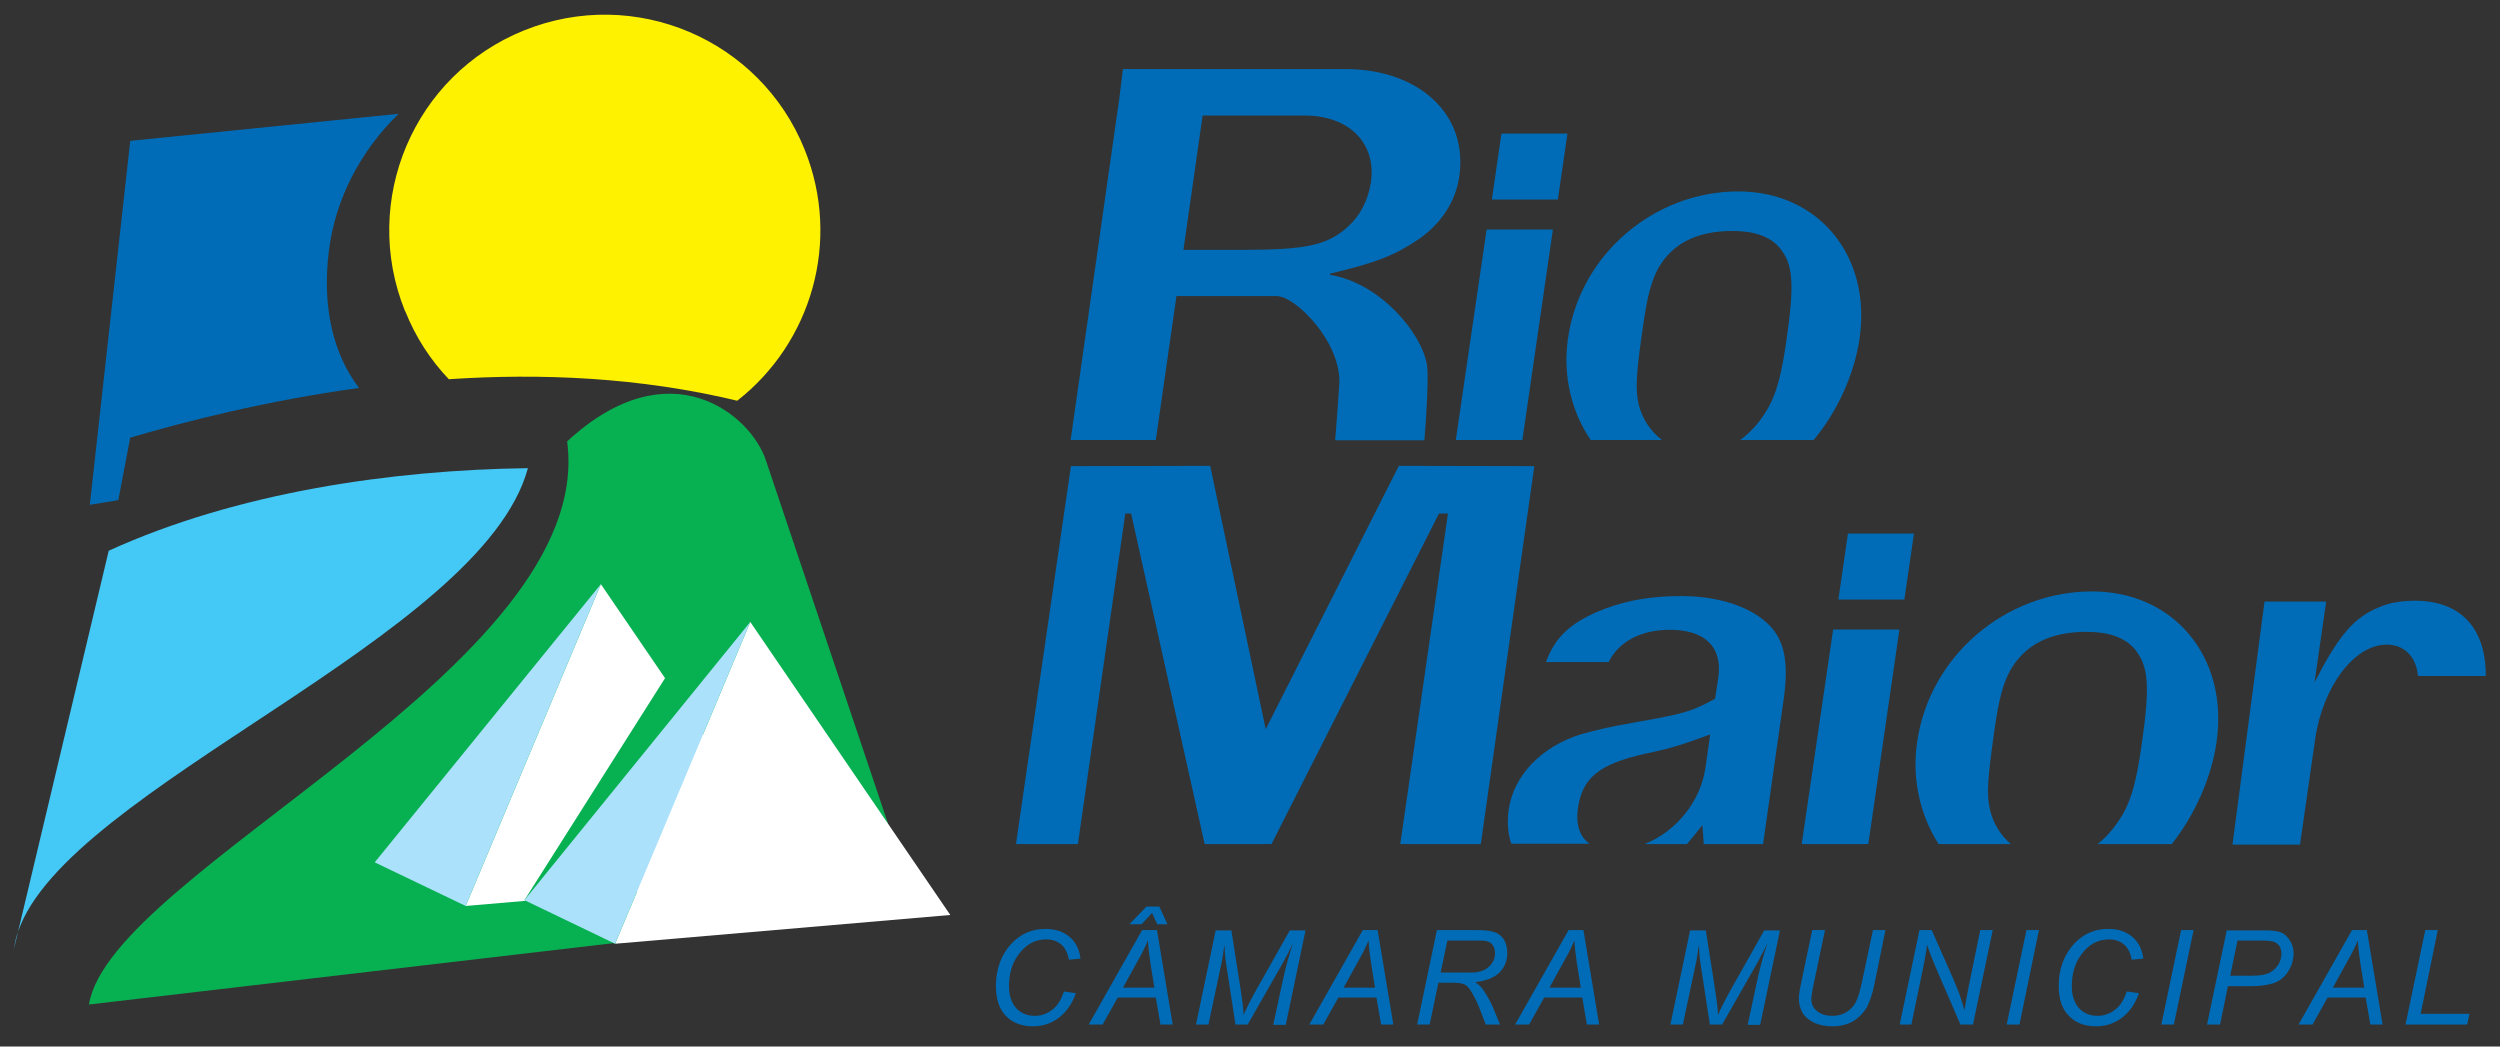 <svg width="86" height="36" viewBox="0 0 86 36" fill="none" xmlns="http://www.w3.org/2000/svg">
<rect x="0" y="0" width="86" height="36" fill="#333333" stroke="none"/>
<g clip-path="url(#clip0_125_9767)">
<path fill-rule="evenodd" clip-rule="evenodd" d="M50.08 15.135L51.14 7.895H53.42L52.37 15.135H50.08ZM51.65 4.595H53.92L53.59 6.865H51.32L51.65 4.595Z" fill="#006CB7"/>
<path fill-rule="evenodd" clip-rule="evenodd" d="M45.93 15.135C45.97 14.645 46.02 14.015 46.07 13.245C46.17 11.795 44.57 10.185 43.92 10.185H40.47L39.76 15.135H36.83L38.5 3.415L38.63 2.375H46.27C48.82 2.375 50.51 3.945 50.2 6.065C50.08 6.925 49.58 7.685 48.81 8.225C47.97 8.785 47.38 9.025 45.75 9.415V9.455C47.49 9.735 48.92 11.475 49.09 12.565C49.14 12.875 49.09 14.065 49 15.145H45.93V15.135ZM41.37 3.975L40.71 8.595H42.72C44.9 8.595 45.65 8.445 46.35 7.815C46.79 7.425 47.06 6.905 47.16 6.265C47.35 4.925 46.41 3.975 44.88 3.975H41.38H41.37Z" fill="#006CB7"/>
<path fill-rule="evenodd" clip-rule="evenodd" d="M54.72 15.135C54.06 14.175 53.75 12.905 53.94 11.635C54.35 8.765 56.89 6.585 59.8 6.585C62.54 6.585 64.38 8.785 63.97 11.635C63.8 12.835 63.22 14.145 62.39 15.135H59.86C60.27 14.845 60.6 14.435 60.84 14.005C61.1 13.535 61.28 12.925 61.45 11.735C61.74 9.725 61.68 9.085 61.22 8.525C60.89 8.135 60.35 7.945 59.6 7.945C58.37 7.945 57.53 8.375 57.04 9.235C56.81 9.665 56.67 10.165 56.53 11.155C56.28 12.855 56.25 13.395 56.37 13.915C56.49 14.385 56.76 14.825 57.17 15.135H54.72Z" fill="#006CB7"/>
<path fill-rule="evenodd" clip-rule="evenodd" d="M55.34 22.775H53.18C53.47 22.005 53.92 21.425 55.25 20.925C56.04 20.635 56.86 20.505 57.84 20.505C59.21 20.505 60.39 20.925 60.98 21.635C61.41 22.165 61.53 22.895 61.35 24.115L60.65 29.035H58.61C58.59 28.795 58.58 28.565 58.56 28.385C58.34 28.665 58.18 28.865 58.03 29.035H56.58C57.65 28.605 58.5 27.585 58.67 26.395L58.83 25.265C57.87 25.615 57.52 25.735 56.61 25.925C55.03 26.275 54.43 26.745 54.28 27.805C54.2 28.375 54.35 28.795 54.68 29.025H51.99C51.87 28.685 51.84 28.285 51.9 27.845C52.07 26.675 53.03 25.675 54.4 25.255C54.86 25.125 55.3 25.015 56.32 24.835C57.86 24.565 58.19 24.485 59 24.035L59.11 23.305C59.26 22.265 58.66 21.665 57.44 21.665C56.45 21.665 55.7 22.065 55.34 22.765" fill="#006CB7"/>
<path fill-rule="evenodd" clip-rule="evenodd" d="M61.98 29.035L63.06 21.655H65.34L64.27 29.035H61.98ZM63.57 18.355H65.84L65.51 20.625H63.24L63.57 18.355Z" fill="#006CB7"/>
<path fill-rule="evenodd" clip-rule="evenodd" d="M34.95 29.035L36.84 16.035L41.63 16.025L43.54 25.085L48.12 16.025L52.78 16.035L50.94 29.035H48.17L49.81 17.665H49.5L43.74 29.035H41.44L38.91 17.665H38.71L37.08 29.035H34.95Z" fill="#006CB7"/>
<path fill-rule="evenodd" clip-rule="evenodd" d="M66.69 29.035C66.06 28.065 65.76 26.805 65.95 25.525C66.37 22.575 68.98 20.345 71.97 20.345C74.78 20.345 76.67 22.605 76.25 25.525C76.08 26.725 75.51 28.025 74.71 29.035H72.16C72.53 28.745 72.82 28.365 73.05 27.965C73.32 27.475 73.5 26.855 73.67 25.635C73.97 23.575 73.91 22.915 73.44 22.335C73.1 21.935 72.55 21.735 71.78 21.735C70.52 21.735 69.66 22.175 69.15 23.065C68.91 23.505 68.77 24.015 68.62 25.035C68.37 26.785 68.33 27.335 68.46 27.875C68.57 28.315 68.81 28.725 69.17 29.035H66.71H66.69Z" fill="#006CB7"/>
<path fill-rule="evenodd" clip-rule="evenodd" d="M76.8 29.035L77.9 20.695H80.02L79.62 23.475C80.45 21.855 80.98 21.235 81.85 20.885C82.2 20.735 82.61 20.665 83.08 20.665C84.65 20.665 85.52 21.615 85.51 23.255H83.18C83.12 22.605 82.72 22.175 82.1 22.175C80.99 22.175 79.9 23.615 79.64 25.435L79.12 29.055H76.79L76.8 29.035Z" fill="#006CB7"/>
<path fill-rule="evenodd" clip-rule="evenodd" d="M36.6 34.105C36.51 34.375 36.39 34.585 36.21 34.725C36.02 34.875 35.82 34.945 35.6 34.945C35.33 34.945 35.12 34.855 34.96 34.685C34.8 34.505 34.71 34.255 34.71 33.925C34.71 33.505 34.81 33.145 35.03 32.845C35.28 32.495 35.6 32.315 35.99 32.315C36.2 32.315 36.37 32.375 36.51 32.495C36.64 32.605 36.73 32.785 36.77 33.015L37.17 32.975C37.13 32.665 37.01 32.415 36.8 32.235C36.58 32.045 36.31 31.955 35.96 31.955C35.49 31.955 35.11 32.125 34.79 32.465C34.44 32.845 34.26 33.335 34.26 33.915C34.26 34.365 34.37 34.705 34.6 34.945C34.83 35.185 35.14 35.305 35.54 35.305C35.87 35.305 36.16 35.205 36.42 35.015C36.68 34.815 36.88 34.535 37.01 34.165L36.58 34.105H36.6Z" fill="#006CB7"/>
<path fill-rule="evenodd" clip-rule="evenodd" d="M38.63 33.975L39.16 33.015C39.31 32.755 39.41 32.535 39.49 32.355C39.5 32.575 39.53 32.845 39.58 33.165L39.71 33.975H38.63ZM37.45 35.245H37.93L38.45 34.315H39.76L39.92 35.245H40.34L39.8 31.995H39.29L37.45 35.245ZM38.86 31.795H39.27L39.63 31.405L39.81 31.795H40.16L39.88 31.185H39.44L38.85 31.795H38.86Z" fill="#006CB7"/>
<path fill-rule="evenodd" clip-rule="evenodd" d="M41.15 35.245H41.57L42.01 33.175C42.05 33.015 42.08 32.785 42.12 32.495C42.13 32.745 42.15 32.975 42.18 33.165L42.5 35.245H42.92L44.13 33.125C44.27 32.875 44.38 32.655 44.48 32.445C44.33 32.895 44.22 33.305 44.14 33.675L43.8 35.255H44.23L44.91 32.005H44.37L43.23 34.025C43.02 34.405 42.87 34.695 42.78 34.915C42.77 34.655 42.73 34.395 42.69 34.115L42.36 32.005H41.82L41.14 35.255L41.15 35.245Z" fill="#006CB7"/>
<path fill-rule="evenodd" clip-rule="evenodd" d="M46.22 33.975L46.75 33.015C46.9 32.755 47 32.535 47.08 32.355C47.09 32.575 47.12 32.845 47.17 33.165L47.3 33.975H46.22ZM45.04 35.245H45.52L46.04 34.315H47.35L47.51 35.245H47.93L47.39 31.995H46.88L45.04 35.245Z" fill="#006CB7"/>
<path fill-rule="evenodd" clip-rule="evenodd" d="M49.56 33.445L49.79 32.355H50.85C51.02 32.355 51.14 32.365 51.2 32.395C51.27 32.425 51.33 32.465 51.37 32.545C51.41 32.615 51.43 32.695 51.43 32.795C51.43 32.905 51.4 33.015 51.34 33.105C51.28 33.205 51.2 33.285 51.1 33.345C50.99 33.405 50.86 33.445 50.7 33.455C50.61 33.455 50.43 33.455 50.16 33.455H49.56V33.445ZM48.75 35.245H49.18L49.48 33.805H49.98C50.16 33.805 50.28 33.825 50.36 33.855C50.44 33.885 50.51 33.955 50.59 34.075C50.69 34.235 50.79 34.425 50.88 34.645L51.11 35.245H51.6L51.35 34.635C51.26 34.435 51.15 34.235 51.02 34.045C50.96 33.955 50.87 33.875 50.75 33.785C51.14 33.735 51.42 33.625 51.59 33.445C51.76 33.265 51.85 33.055 51.85 32.785C51.85 32.595 51.81 32.445 51.73 32.315C51.65 32.195 51.54 32.105 51.4 32.065C51.26 32.015 51.06 31.995 50.79 31.995H49.43L48.75 35.245Z" fill="#006CB7"/>
<path fill-rule="evenodd" clip-rule="evenodd" d="M53.3 33.975L53.83 33.015C53.98 32.755 54.08 32.535 54.16 32.355C54.17 32.575 54.2 32.845 54.25 33.165L54.38 33.975H53.3ZM52.12 35.245H52.6L53.12 34.315H54.43L54.59 35.245H55.01L54.47 31.995H53.96L52.12 35.245Z" fill="#006CB7"/>
<path fill-rule="evenodd" clip-rule="evenodd" d="M57.47 35.245H57.89L58.33 33.175C58.37 33.015 58.4 32.785 58.44 32.495C58.45 32.745 58.47 32.975 58.5 33.165L58.82 35.245H59.24L60.45 33.125C60.59 32.875 60.7 32.655 60.8 32.445C60.65 32.895 60.54 33.305 60.46 33.675L60.12 35.255H60.55L61.23 32.005H60.69L59.55 34.025C59.34 34.405 59.19 34.695 59.1 34.915C59.09 34.655 59.05 34.395 59.01 34.115L58.68 32.005H58.14L57.46 35.255L57.47 35.245Z" fill="#006CB7"/>
<path fill-rule="evenodd" clip-rule="evenodd" d="M62.34 31.995L61.97 33.765C61.91 34.045 61.88 34.235 61.88 34.355C61.88 34.545 61.93 34.695 62.01 34.845C62.1 34.995 62.24 35.095 62.41 35.185C62.59 35.265 62.8 35.305 63.05 35.305C63.31 35.305 63.54 35.245 63.74 35.135C63.94 35.015 64.08 34.865 64.2 34.685C64.31 34.485 64.4 34.235 64.47 33.905L64.86 31.995H64.43L64.05 33.785C63.98 34.115 63.91 34.345 63.83 34.495C63.74 34.645 63.63 34.755 63.49 34.835C63.34 34.915 63.19 34.945 63.03 34.945C62.82 34.945 62.65 34.895 62.51 34.785C62.37 34.675 62.31 34.535 62.31 34.365C62.31 34.285 62.33 34.165 62.36 33.995L62.78 31.995H62.34Z" fill="#006CB7"/>
<path fill-rule="evenodd" clip-rule="evenodd" d="M65.33 35.245H65.75L66.16 33.275C66.22 32.965 66.27 32.705 66.29 32.495C66.37 32.755 66.49 33.045 66.63 33.375L67.44 35.245H67.87L68.55 31.995H68.12L67.73 33.905C67.67 34.195 67.62 34.485 67.58 34.755C67.51 34.505 67.44 34.305 67.39 34.155C67.29 33.905 67.16 33.585 66.99 33.215L66.45 31.995H66.03L65.35 35.245H65.33Z" fill="#006CB7"/>
<path fill-rule="evenodd" clip-rule="evenodd" d="M69.03 35.245H69.47L70.14 31.995H69.71L69.03 35.245Z" fill="#006CB7"/>
<path fill-rule="evenodd" clip-rule="evenodd" d="M73.16 34.105C73.07 34.375 72.95 34.585 72.77 34.725C72.58 34.875 72.38 34.945 72.16 34.945C71.89 34.945 71.68 34.855 71.52 34.685C71.36 34.505 71.27 34.255 71.27 33.925C71.27 33.505 71.37 33.145 71.59 32.845C71.84 32.495 72.16 32.315 72.55 32.315C72.76 32.315 72.93 32.375 73.07 32.495C73.2 32.605 73.29 32.785 73.33 33.015L73.73 32.975C73.69 32.665 73.57 32.415 73.36 32.235C73.14 32.045 72.87 31.955 72.52 31.955C72.05 31.955 71.67 32.125 71.35 32.465C71 32.845 70.82 33.335 70.82 33.915C70.82 34.365 70.93 34.705 71.17 34.945C71.4 35.185 71.71 35.305 72.11 35.305C72.44 35.305 72.73 35.205 72.99 35.015C73.25 34.815 73.45 34.535 73.58 34.165L73.15 34.105H73.16Z" fill="#006CB7"/>
<path fill-rule="evenodd" clip-rule="evenodd" d="M74.35 35.245H74.78L75.46 31.995H75.03L74.35 35.245Z" fill="#006CB7"/>
<path fill-rule="evenodd" clip-rule="evenodd" d="M76.72 33.565L76.97 32.355H77.8C78.02 32.355 78.16 32.375 78.24 32.405C78.32 32.445 78.38 32.495 78.42 32.555C78.46 32.625 78.48 32.705 78.48 32.815C78.48 32.955 78.44 33.085 78.36 33.205C78.28 33.325 78.17 33.415 78.05 33.475C77.92 33.535 77.71 33.565 77.44 33.565H76.72ZM75.93 35.245H76.37L76.64 33.925H77.45C77.66 33.925 77.88 33.905 78.08 33.855C78.18 33.835 78.27 33.805 78.36 33.755C78.45 33.705 78.53 33.645 78.61 33.555C78.7 33.455 78.76 33.345 78.82 33.215C78.87 33.075 78.9 32.935 78.9 32.805C78.9 32.645 78.86 32.495 78.78 32.365C78.7 32.235 78.61 32.145 78.49 32.085C78.37 32.035 78.19 32.005 77.96 32.005H76.6L75.92 35.255L75.93 35.245Z" fill="#006CB7"/>
<path fill-rule="evenodd" clip-rule="evenodd" d="M80.25 33.975L80.78 33.015C80.93 32.755 81.03 32.535 81.11 32.355C81.12 32.575 81.15 32.845 81.2 33.165L81.33 33.975H80.25ZM79.07 35.245H79.55L80.07 34.315H81.38L81.54 35.245H81.96L81.42 31.995H80.91L79.07 35.245Z" fill="#006CB7"/>
<path fill-rule="evenodd" clip-rule="evenodd" d="M82.75 35.245H84.87L84.95 34.875H83.27L83.86 31.995H83.43L82.75 35.245Z" fill="#006CB7"/>
<path fill-rule="evenodd" clip-rule="evenodd" d="M4.48 4.845L13.71 3.915C12.41 5.185 11.53 6.835 11.31 8.655C11.08 10.545 11.45 12.165 12.35 13.345C9.15 13.785 6.39 14.495 4.48 15.055L4.07 17.205L3.09 17.365L4.48 4.855V4.845Z" fill="#006CB7"/>
<path fill-rule="evenodd" clip-rule="evenodd" d="M13.93 10.695C12.4 6.895 14.23 2.575 18.03 1.045C21.83 -0.485 26.15 1.345 27.68 5.145C28.95 8.295 27.91 11.795 25.36 13.785C22 12.975 18.59 12.835 15.44 13.045C14.81 12.385 14.3 11.605 13.94 10.705" fill="#FFF200"/>
<path fill-rule="evenodd" clip-rule="evenodd" d="M3.74 18.945C8.15 16.935 13.49 16.165 18.16 16.105C16.58 21.955 2.29 27.095 0.62 32.055L0.48 32.635C0.51 32.445 0.55 32.245 0.62 32.055L3.74 18.945Z" fill="#44C8F5"/>
<path fill-rule="evenodd" clip-rule="evenodd" d="M19.51 15.185C23.04 11.915 25.86 14.275 26.36 15.875L31.52 31.225L3.06 34.555C3.8 29.955 20.54 22.925 19.51 15.185Z" fill="#07B152"/>
<path fill-rule="evenodd" clip-rule="evenodd" d="M20.67 20.095L27.55 30.175L16.02 31.165L20.67 20.095Z" fill="white"/>
<path fill-rule="evenodd" clip-rule="evenodd" d="M20.67 20.095L12.89 29.665L16.02 31.165L20.67 20.095Z" fill="#ABE1FA"/>
<path fill-rule="evenodd" clip-rule="evenodd" d="M25.81 21.395L32.69 31.475L21.16 32.465L25.81 21.395Z" fill="white"/>
<path fill-rule="evenodd" clip-rule="evenodd" d="M25.09 19.835L18.04 30.965L21.16 32.465L25.09 19.835Z" fill="#07B152"/>
<path fill-rule="evenodd" clip-rule="evenodd" d="M25.81 21.395L18.04 30.965L21.16 32.465L25.81 21.395Z" fill="#ABE1FA"/>
</g>
<defs>
<clipPath id="clip0_125_9767">
<rect width="85.04" height="34.81" fill="white" transform="translate(0.48 0.495)"/>
</clipPath>
</defs>
</svg>
